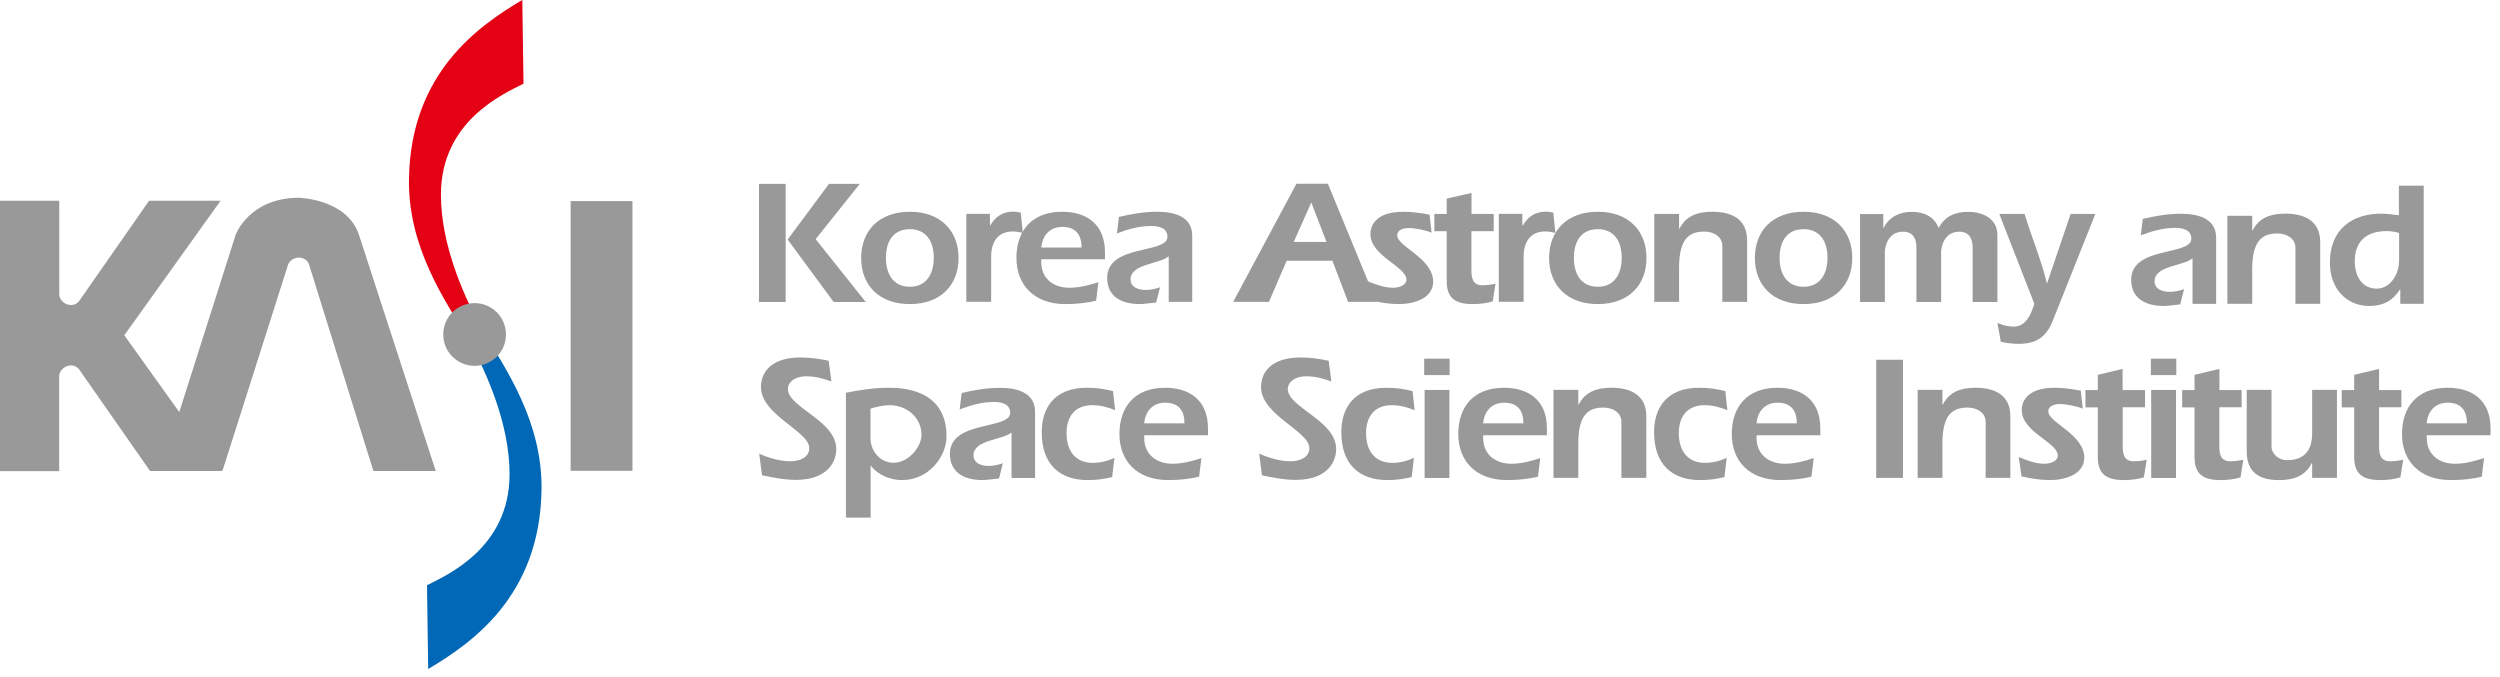 <svg width="251" height="68" viewBox="0 0 251 68" fill="none" xmlns="http://www.w3.org/2000/svg">
<g clip-path="url(#clip0_408_1964)">
<path d="M47.97 32.31C46.69 29.81 44.27 24.74 44.27 19.55C44.27 12.13 50.57 9.42 52.56 8.4L52.44 -0.01C48.09 2.58 41.22 7.29 41.06 17.98C40.96 24.75 44.57 30.09 47.19 34.28H49.09C48.68 33.6 48.3 32.94 47.98 32.31H47.97Z" fill="#E30113"/>
<path d="M47.46 34.86C48.74 37.36 51.16 42.43 51.16 47.61C51.16 55.03 44.86 57.74 42.87 58.76L42.99 67.17C47.34 64.58 54.21 59.87 54.37 49.18C54.47 42.41 50.86 37.07 48.24 32.88H46.34C46.75 33.56 47.13 34.22 47.45 34.86H47.46Z" fill="#0068B7"/>
<path d="M50.8 33.581C50.8 35.321 49.39 36.731 47.65 36.731C45.91 36.731 44.5 35.321 44.5 33.581C44.5 31.841 45.91 30.431 47.65 30.431C49.39 30.431 50.8 31.841 50.8 33.581Z" fill="#999999"/>
<path d="M63.5 20.19H57.29V47.27H63.5V20.19Z" fill="#999999"/>
<path d="M36.05 23.621C34.9 19.961 29.98 19.851 29.98 19.851C24.98 19.891 23.66 23.571 23.66 23.571L18 41.371L12.48 33.661L22.15 20.151H14.97L8.01 30.131C8.01 30.131 7.65 30.831 6.74 30.561C6.74 30.561 5.96 30.291 5.95 29.521V20.151H0V47.301H5.94V37.791C5.96 37.021 6.74 36.751 6.74 36.751C7.65 36.481 8.01 37.181 8.01 37.181L15.07 47.291H22.25L22.23 47.261H22.34L28.91 26.611C29.16 25.881 29.98 25.861 29.98 25.861C30.93 25.881 31.06 26.661 31.06 26.661L37.49 47.291H43.75L36.05 23.611V23.621Z" fill="#999999"/>
<path d="M76.2 18.46H78.88V30.32H76.2V18.46ZM83.22 18.46H86.32L81.89 24.01L86.92 30.32H83.7L79.08 24.05L83.23 18.46H83.22Z" fill="#999999"/>
<path d="M91.35 23.01C92.93 23.01 93.75 24.15 93.75 25.88C93.75 27.61 92.93 28.79 91.35 28.79C89.77 28.79 88.95 27.64 88.95 25.88C88.95 24.12 89.77 23.01 91.35 23.01ZM91.35 21.26C88.24 21.26 86.46 23.18 86.46 25.9C86.46 28.62 88.24 30.53 91.35 30.53C94.46 30.53 96.24 28.6 96.24 25.9C96.24 23.2 94.46 21.26 91.35 21.26Z" fill="#999999"/>
<path d="M99.391 22.61L99.421 22.64C99.9 21.81 100.611 21.25 101.711 21.25C101.981 21.25 102.231 21.29 102.481 21.34L102.691 23.39C102.321 23.29 102.021 23.24 101.681 23.24C100.401 23.24 99.51 24.03 99.51 25.82V30.3H97.02V21.47H99.391V22.6V22.61Z" fill="#999999"/>
<path d="M104.55 24.85C104.64 23.69 105.37 22.78 106.65 22.78C108.02 22.78 108.59 23.58 108.59 24.85H104.55ZM110.29 28.33C109.35 28.63 108.39 28.89 107.37 28.89C105.77 28.89 104.54 27.97 104.54 26.32V26.03H110.94V25.34C110.94 22.47 109.04 21.26 106.64 21.26C103.56 21.26 102.05 23.2 102.05 25.9C102.05 28.6 103.83 30.53 106.94 30.53C108.17 30.53 109.11 30.41 110.05 30.19L110.28 28.33H110.29Z" fill="#999999"/>
<path d="M117.32 25.74C116.47 26.51 113.51 26.48 113.51 28.04C113.51 28.89 114.35 29.11 115.06 29.11C115.54 29.11 116 29 116.47 28.84L116.08 30.37C115.53 30.43 114.77 30.53 114.45 30.53C112.46 30.53 111.16 29.68 111.16 27.9C111.16 24.48 117.21 25.52 117.21 23.78C117.21 22.82 116.23 22.69 115.57 22.69C114.38 22.69 113.22 23.01 112.14 23.44L112.34 21.78C113.58 21.48 114.86 21.26 116.16 21.26C117.73 21.26 119.7 21.64 119.7 23.67V30.31H117.34V25.74H117.32Z" fill="#999999"/>
<path d="M129.891 24.29L131.651 20.33L133.181 24.29H129.891ZM123.811 30.31H127.401L129.181 26.18H133.771L135.351 30.31H138.201L133.321 18.45H130.161L123.811 30.31Z" fill="#999999"/>
<path d="M137.311 28.24C138.151 28.57 139.001 28.89 139.871 28.89C140.421 28.89 141.201 28.66 141.201 28.08C141.201 26.73 137.591 25.74 137.591 23.49C137.591 22.9 137.881 21.26 140.901 21.26C141.771 21.26 142.661 21.39 143.531 21.55L143.731 23.36C143.131 23.11 142.111 22.9 141.431 22.9C141.011 22.9 140.281 23.02 140.281 23.63C140.281 24.77 143.891 25.92 143.891 28.29C143.891 29.96 141.951 30.53 140.461 30.53C139.501 30.53 138.521 30.37 137.601 30.15L137.321 28.24H137.311Z" fill="#999999"/>
<path d="M149.97 21.48V23.21H147.73V27.14C147.73 28.03 147.94 28.64 148.83 28.64C149.28 28.64 149.72 28.58 150.15 28.48L149.87 30.26C149.25 30.44 148.61 30.53 147.88 30.53C146.17 30.53 145.25 29.98 145.25 28.24V23.21H144.01V21.48H145.25V19.94L147.74 19.37V21.48H149.98H149.97Z" fill="#999999"/>
<path d="M152.85 22.61L152.89 22.64C153.37 21.81 154.08 21.25 155.19 21.25C155.46 21.25 155.7 21.29 155.95 21.34L156.16 23.39C155.78 23.29 155.48 23.24 155.14 23.24C153.86 23.24 152.97 24.03 152.97 25.82V30.3H150.48V21.47H152.84V22.6L152.85 22.61Z" fill="#999999"/>
<path d="M160.42 23.01C162 23.01 162.82 24.15 162.82 25.88C162.82 27.61 162 28.79 160.42 28.79C158.84 28.79 158.02 27.64 158.02 25.88C158.02 24.12 158.84 23.01 160.42 23.01ZM160.42 21.26C157.31 21.26 155.53 23.18 155.53 25.9C155.53 28.62 157.31 30.53 160.42 30.53C163.53 30.53 165.31 28.6 165.31 25.9C165.31 23.2 163.53 21.26 160.42 21.26Z" fill="#999999"/>
<path d="M168.57 22.94L168.61 22.98C169.27 21.66 170.44 21.26 171.92 21.26C173.79 21.26 175.41 21.95 175.41 24.13V30.31H172.92V24.69C172.92 23.77 172.07 23.25 171.11 23.25C169.44 23.25 168.58 24.16 168.58 26.9V30.31H166.09V21.48H168.58V22.94H168.57Z" fill="#999999"/>
<path d="M181.08 23.01C182.66 23.01 183.48 24.15 183.48 25.88C183.48 27.61 182.66 28.79 181.08 28.79C179.5 28.79 178.67 27.64 178.67 25.88C178.67 24.12 179.5 23.01 181.08 23.01ZM181.08 21.26C177.96 21.26 176.19 23.18 176.19 25.9C176.19 28.62 177.97 30.53 181.08 30.53C184.19 30.53 185.97 28.6 185.97 25.9C185.97 23.2 184.19 21.26 181.08 21.26Z" fill="#999999"/>
<path d="M189.08 22.851L189.11 22.89C189.65 21.8 190.7 21.27 191.92 21.27C193.14 21.27 194.19 21.721 194.64 22.89C195.24 21.73 196.3 21.27 197.58 21.27C199.14 21.27 200.54 21.98 200.54 23.601V30.32H198.05V24.82C198.05 23.951 197.69 23.261 196.72 23.261C195.12 23.261 194.89 24.921 194.89 25.27V30.32H192.41V24.82C192.41 23.951 192.05 23.261 191.07 23.261C189.47 23.261 189.24 24.921 189.24 25.27V30.32H186.75V21.491H189.08V22.851Z" fill="#999999"/>
<path d="M200.55 32.42C201.07 32.651 201.6 32.791 202.17 32.791C203.43 32.791 203.91 31.541 204.25 30.511L200.73 21.48H203.27C203.97 23.82 204.94 26.061 205.5 28.43H205.53L207.89 21.48H210.37L206.1 32.2C205.51 33.66 204.63 34.52 202.7 34.52C202.09 34.52 201.47 34.45 200.88 34.31L200.54 32.42H200.55Z" fill="#999999"/>
<path d="M220.12 25.94C219.27 26.7 216.32 26.66 216.32 28.23C216.32 29.08 217.16 29.3 217.87 29.3C218.35 29.3 218.81 29.19 219.28 29.03L218.89 30.56C218.34 30.62 217.57 30.72 217.26 30.72C215.27 30.72 213.97 29.86 213.97 28.09C213.97 24.68 220.01 25.7 220.01 23.97C220.01 23.01 219.03 22.88 218.37 22.88C217.18 22.88 216.02 23.21 214.94 23.63L215.13 21.98C216.38 21.68 217.66 21.46 218.96 21.46C220.52 21.46 222.5 21.84 222.5 23.86V30.51H220.13V25.95L220.12 25.94Z" fill="#999999"/>
<path d="M226.11 23.119L226.15 23.159C226.81 21.839 227.98 21.449 229.46 21.449C231.33 21.449 232.95 22.149 232.95 24.309V30.499H230.46V24.879C230.46 23.959 229.61 23.439 228.65 23.439C226.98 23.439 226.12 24.339 226.12 27.079V30.499H223.63V21.669H226.12V23.129L226.11 23.119Z" fill="#999999"/>
<path d="M240.86 26.23C240.86 27.6 239.92 28.98 238.64 28.98C237.22 28.98 236.42 27.85 236.42 26.2C236.42 24.55 237.27 23.2 239.64 23.2C240.05 23.2 240.46 23.27 240.87 23.39V26.23H240.86ZM240.98 30.5H243.34V18.64H240.85V21.61C240.27 21.56 239.69 21.45 239.11 21.45C236.12 21.45 233.92 23.03 233.92 26.38C233.92 28.94 235.56 30.72 237.87 30.72C239.31 30.72 240.23 30.17 240.95 29.08L240.99 29.05V30.51L240.98 30.5Z" fill="#999999"/>
<path d="M76.2 45.54C77.2 45.98 78.28 46.31 79.37 46.31C80.2 46.31 81.25 45.98 81.25 44.99C81.25 43.28 76.4 41.68 76.4 38.86C76.4 37.33 77.48 35.89 80.37 35.89C81.31 35.89 82.27 36.02 83.2 36.22L83.47 38.3C82.69 38.01 81.83 37.78 80.98 37.78C79.63 37.78 79.1 38.51 79.1 39.04C79.1 40.92 83.96 42.21 83.96 45.08C83.96 46.47 82.98 48.18 79.89 48.18C78.75 48.18 77.63 47.96 76.51 47.72L76.22 45.53L76.2 45.54Z" fill="#999999"/>
<path d="M87.4 41.03C88.02 40.84 88.66 40.68 89.3 40.68C90.97 40.68 92.52 41.85 92.52 43.68C92.52 44.79 91.29 46.46 89.71 46.46C88.36 46.46 87.4 45.28 87.4 44V41.03ZM84.92 51.97H87.41V46.74L87.45 46.78C88.16 47.69 89.37 48.2 90.56 48.2C93.23 48.2 95.03 45.88 95.03 43.79C95.03 38.93 90.29 38.93 89.19 38.93C87.75 38.93 86.33 39.16 84.93 39.43V51.97H84.92Z" fill="#999999"/>
<path d="M101.55 43.419C100.69 44.179 97.74 44.139 97.74 45.709C97.74 46.559 98.58 46.779 99.29 46.779C99.77 46.779 100.23 46.669 100.69 46.51L100.3 48.039C99.75 48.099 98.98 48.2 98.66 48.2C96.67 48.2 95.37 47.34 95.37 45.569C95.37 42.16 101.42 43.179 101.42 41.45C101.42 40.489 100.44 40.359 99.78 40.359C98.59 40.359 97.43 40.69 96.35 41.109L96.55 39.459C97.8 39.16 99.07 38.94 100.38 38.94C101.94 38.94 103.92 39.319 103.92 41.34V47.989H101.56V43.429L101.55 43.419Z" fill="#999999"/>
<path d="M111.65 47.9C110.85 48.1 110.05 48.2 109.21 48.2C106.38 48.2 104.59 46.61 104.59 43.4C104.59 41.05 105.76 38.93 109.13 38.93C110.02 38.93 110.89 39.04 111.75 39.27L111.96 41.19C111.22 40.87 110.43 40.68 109.65 40.68C107.83 40.68 107 41.96 107.09 43.72C107.16 45.36 108.03 46.47 109.72 46.47C110.47 46.47 111.22 46.29 111.89 45.96L111.66 47.91L111.65 47.9Z" fill="#999999"/>
<path d="M114.881 42.5C114.971 41.34 115.701 40.43 116.981 40.43C118.351 40.43 118.921 41.23 118.921 42.5H114.881ZM120.631 45.99C119.691 46.3 118.731 46.56 117.711 46.56C116.111 46.56 114.881 45.63 114.881 43.98V43.7H121.281V43C121.281 40.14 119.381 38.93 116.981 38.93C113.911 38.93 112.391 40.87 112.391 43.58C112.391 46.29 114.171 48.2 117.281 48.2C118.511 48.2 119.451 48.08 120.391 47.86L120.621 45.99H120.631Z" fill="#999999"/>
<path d="M126.41 45.54C127.41 45.98 128.49 46.31 129.58 46.31C130.41 46.31 131.46 45.98 131.46 44.99C131.46 43.28 126.61 41.68 126.61 38.86C126.61 37.33 127.69 35.89 130.57 35.89C131.51 35.89 132.47 36.02 133.4 36.22L133.67 38.3C132.89 38.01 132.04 37.78 131.18 37.78C129.83 37.78 129.29 38.51 129.29 39.04C129.29 40.92 134.15 42.21 134.15 45.08C134.15 46.47 133.17 48.18 130.08 48.18C128.94 48.18 127.82 47.96 126.7 47.72L126.42 45.53L126.41 45.54Z" fill="#999999"/>
<path d="M141.72 47.9C140.92 48.1 140.12 48.2 139.29 48.2C136.46 48.2 134.67 46.61 134.67 43.4C134.67 41.05 135.84 38.93 139.2 38.93C140.09 38.93 140.96 39.04 141.82 39.27L142.03 41.19C141.28 40.87 140.51 40.68 139.72 40.68C137.91 40.68 137.07 41.96 137.16 43.72C137.23 45.36 138.11 46.47 139.79 46.47C140.54 46.47 141.28 46.29 141.96 45.96L141.73 47.91L141.72 47.9Z" fill="#999999"/>
<path d="M143.03 39.15H145.52V47.99H143.03V39.15ZM142.99 36.01H145.54V37.66H142.99V36.01Z" fill="#999999"/>
<path d="M148.91 42.5C149 41.34 149.73 40.43 151.01 40.43C152.38 40.43 152.95 41.23 152.95 42.5H148.91ZM154.65 45.99C153.72 46.3 152.75 46.56 151.74 46.56C150.14 46.56 148.91 45.63 148.91 43.98V43.7H155.31V43C155.31 40.14 153.41 38.93 151 38.93C147.92 38.93 146.41 40.87 146.41 43.58C146.41 46.29 148.19 48.2 151.3 48.2C152.53 48.2 153.47 48.08 154.41 47.86L154.64 45.99H154.65Z" fill="#999999"/>
<path d="M158.46 40.6L158.49 40.64C159.15 39.32 160.33 38.93 161.8 38.93C163.67 38.93 165.29 39.63 165.29 41.79V47.98H162.79V42.36C162.79 41.44 161.94 40.92 160.98 40.92C159.31 40.92 158.46 41.82 158.46 44.56V47.98H155.97V39.14H158.46V40.6Z" fill="#999999"/>
<path d="M173.13 47.9C172.33 48.1 171.53 48.2 170.69 48.2C167.86 48.2 166.07 46.61 166.07 43.4C166.07 41.05 167.24 38.93 170.6 38.93C171.49 38.93 172.36 39.04 173.22 39.27L173.43 41.19C172.69 40.87 171.9 40.68 171.12 40.68C169.31 40.68 168.47 41.96 168.56 43.72C168.63 45.36 169.51 46.47 171.19 46.47C171.93 46.47 172.69 46.29 173.36 45.96L173.13 47.91V47.9Z" fill="#999999"/>
<path d="M176.36 42.5C176.45 41.34 177.18 40.43 178.46 40.43C179.83 40.43 180.4 41.23 180.4 42.5H176.36ZM182.1 45.99C181.16 46.3 180.2 46.56 179.19 46.56C177.59 46.56 176.36 45.63 176.36 43.98V43.7H182.76V43C182.76 40.14 180.86 38.93 178.46 38.93C175.38 38.93 173.87 40.87 173.87 43.58C173.87 46.29 175.64 48.2 178.76 48.2C179.99 48.2 180.93 48.08 181.87 47.86L182.1 45.99Z" fill="#999999"/>
<path d="M188.37 36.12H191.06V47.98H188.37V36.12Z" fill="#999999"/>
<path d="M195.02 40.6L195.05 40.64C195.71 39.32 196.88 38.93 198.36 38.93C200.23 38.93 201.84 39.63 201.84 41.79V47.98H199.36V42.36C199.36 41.44 198.5 40.92 197.54 40.92C195.87 40.92 195.02 41.82 195.02 44.56V47.98H192.53V39.14H195.02V40.6Z" fill="#999999"/>
<path d="M202.701 45.89C203.541 46.24 204.391 46.56 205.261 46.56C205.811 46.56 206.601 46.33 206.601 45.74C206.601 44.39 202.981 43.42 202.981 41.15C202.981 40.57 203.271 38.93 206.291 38.93C207.161 38.93 208.051 39.06 208.911 39.22L209.111 41.03C208.501 40.78 207.491 40.57 206.811 40.57C206.381 40.57 205.651 40.7 205.651 41.3C205.651 42.44 209.261 43.6 209.261 45.95C209.261 47.63 207.321 48.2 205.821 48.2C204.861 48.2 203.881 48.04 202.961 47.83L202.681 45.9L202.701 45.89Z" fill="#999999"/>
<path d="M215.36 39.15V40.89H213.12V44.82C213.12 45.7 213.33 46.31 214.22 46.31C214.67 46.31 215.11 46.26 215.53 46.15L215.24 47.93C214.62 48.11 213.98 48.2 213.25 48.2C211.54 48.2 210.62 47.65 210.62 45.9V40.9H209.38V39.16H210.62V37.63L213.11 37.04V39.16H215.35L215.36 39.15Z" fill="#999999"/>
<path d="M215.98 39.15H218.47V47.99H215.98V39.15ZM215.95 36.01H218.5V37.66H215.95V36.01Z" fill="#999999"/>
<path d="M225.06 39.15V40.89H222.82V44.82C222.82 45.7 223.02 46.31 223.91 46.31C224.36 46.31 224.8 46.26 225.23 46.15L224.95 47.93C224.33 48.11 223.69 48.2 222.97 48.2C221.25 48.2 220.33 47.65 220.33 45.9V40.9H219.09V39.16H220.33V37.63L222.83 37.04V39.16H225.07L225.06 39.15Z" fill="#999999"/>
<path d="M232.14 46.53L232.1 46.49C231.44 47.81 230.28 48.2 228.8 48.2C226.93 48.2 225.57 47.5 225.57 45.33V39.14H228.06V44.87C228.06 45.45 228.67 46.2 229.62 46.2C231.29 46.2 232.14 45.29 232.14 43.5V39.14H234.63V47.98H232.14V46.52V46.53Z" fill="#999999"/>
<path d="M241.1 39.15V40.89H238.86V44.82C238.86 45.7 239.07 46.31 239.96 46.31C240.41 46.31 240.85 46.26 241.28 46.15L241 47.93C240.38 48.11 239.74 48.2 239 48.2C237.29 48.2 236.36 47.65 236.36 45.9V40.9H235.11V39.16H236.36V37.63L238.86 37.04V39.16H241.1V39.15Z" fill="#999999"/>
<path d="M243.64 42.5C243.73 41.34 244.46 40.43 245.74 40.43C247.11 40.43 247.68 41.23 247.68 42.5H243.65H243.64ZM249.39 45.99C248.44 46.3 247.48 46.56 246.47 46.56C244.87 46.56 243.65 45.63 243.65 43.98V43.7H250.05V43C250.05 40.14 248.15 38.93 245.75 38.93C242.67 38.93 241.16 40.87 241.16 43.58C241.16 46.29 242.94 48.2 246.05 48.2C247.28 48.2 248.23 48.08 249.17 47.86L249.4 45.99H249.39Z" fill="#999999"/>
</g>
<defs>
<clipPath id="clip0_408_1964">
<rect width="250.04" height="67.17" fill="white"/>
</clipPath>
</defs>
</svg>
